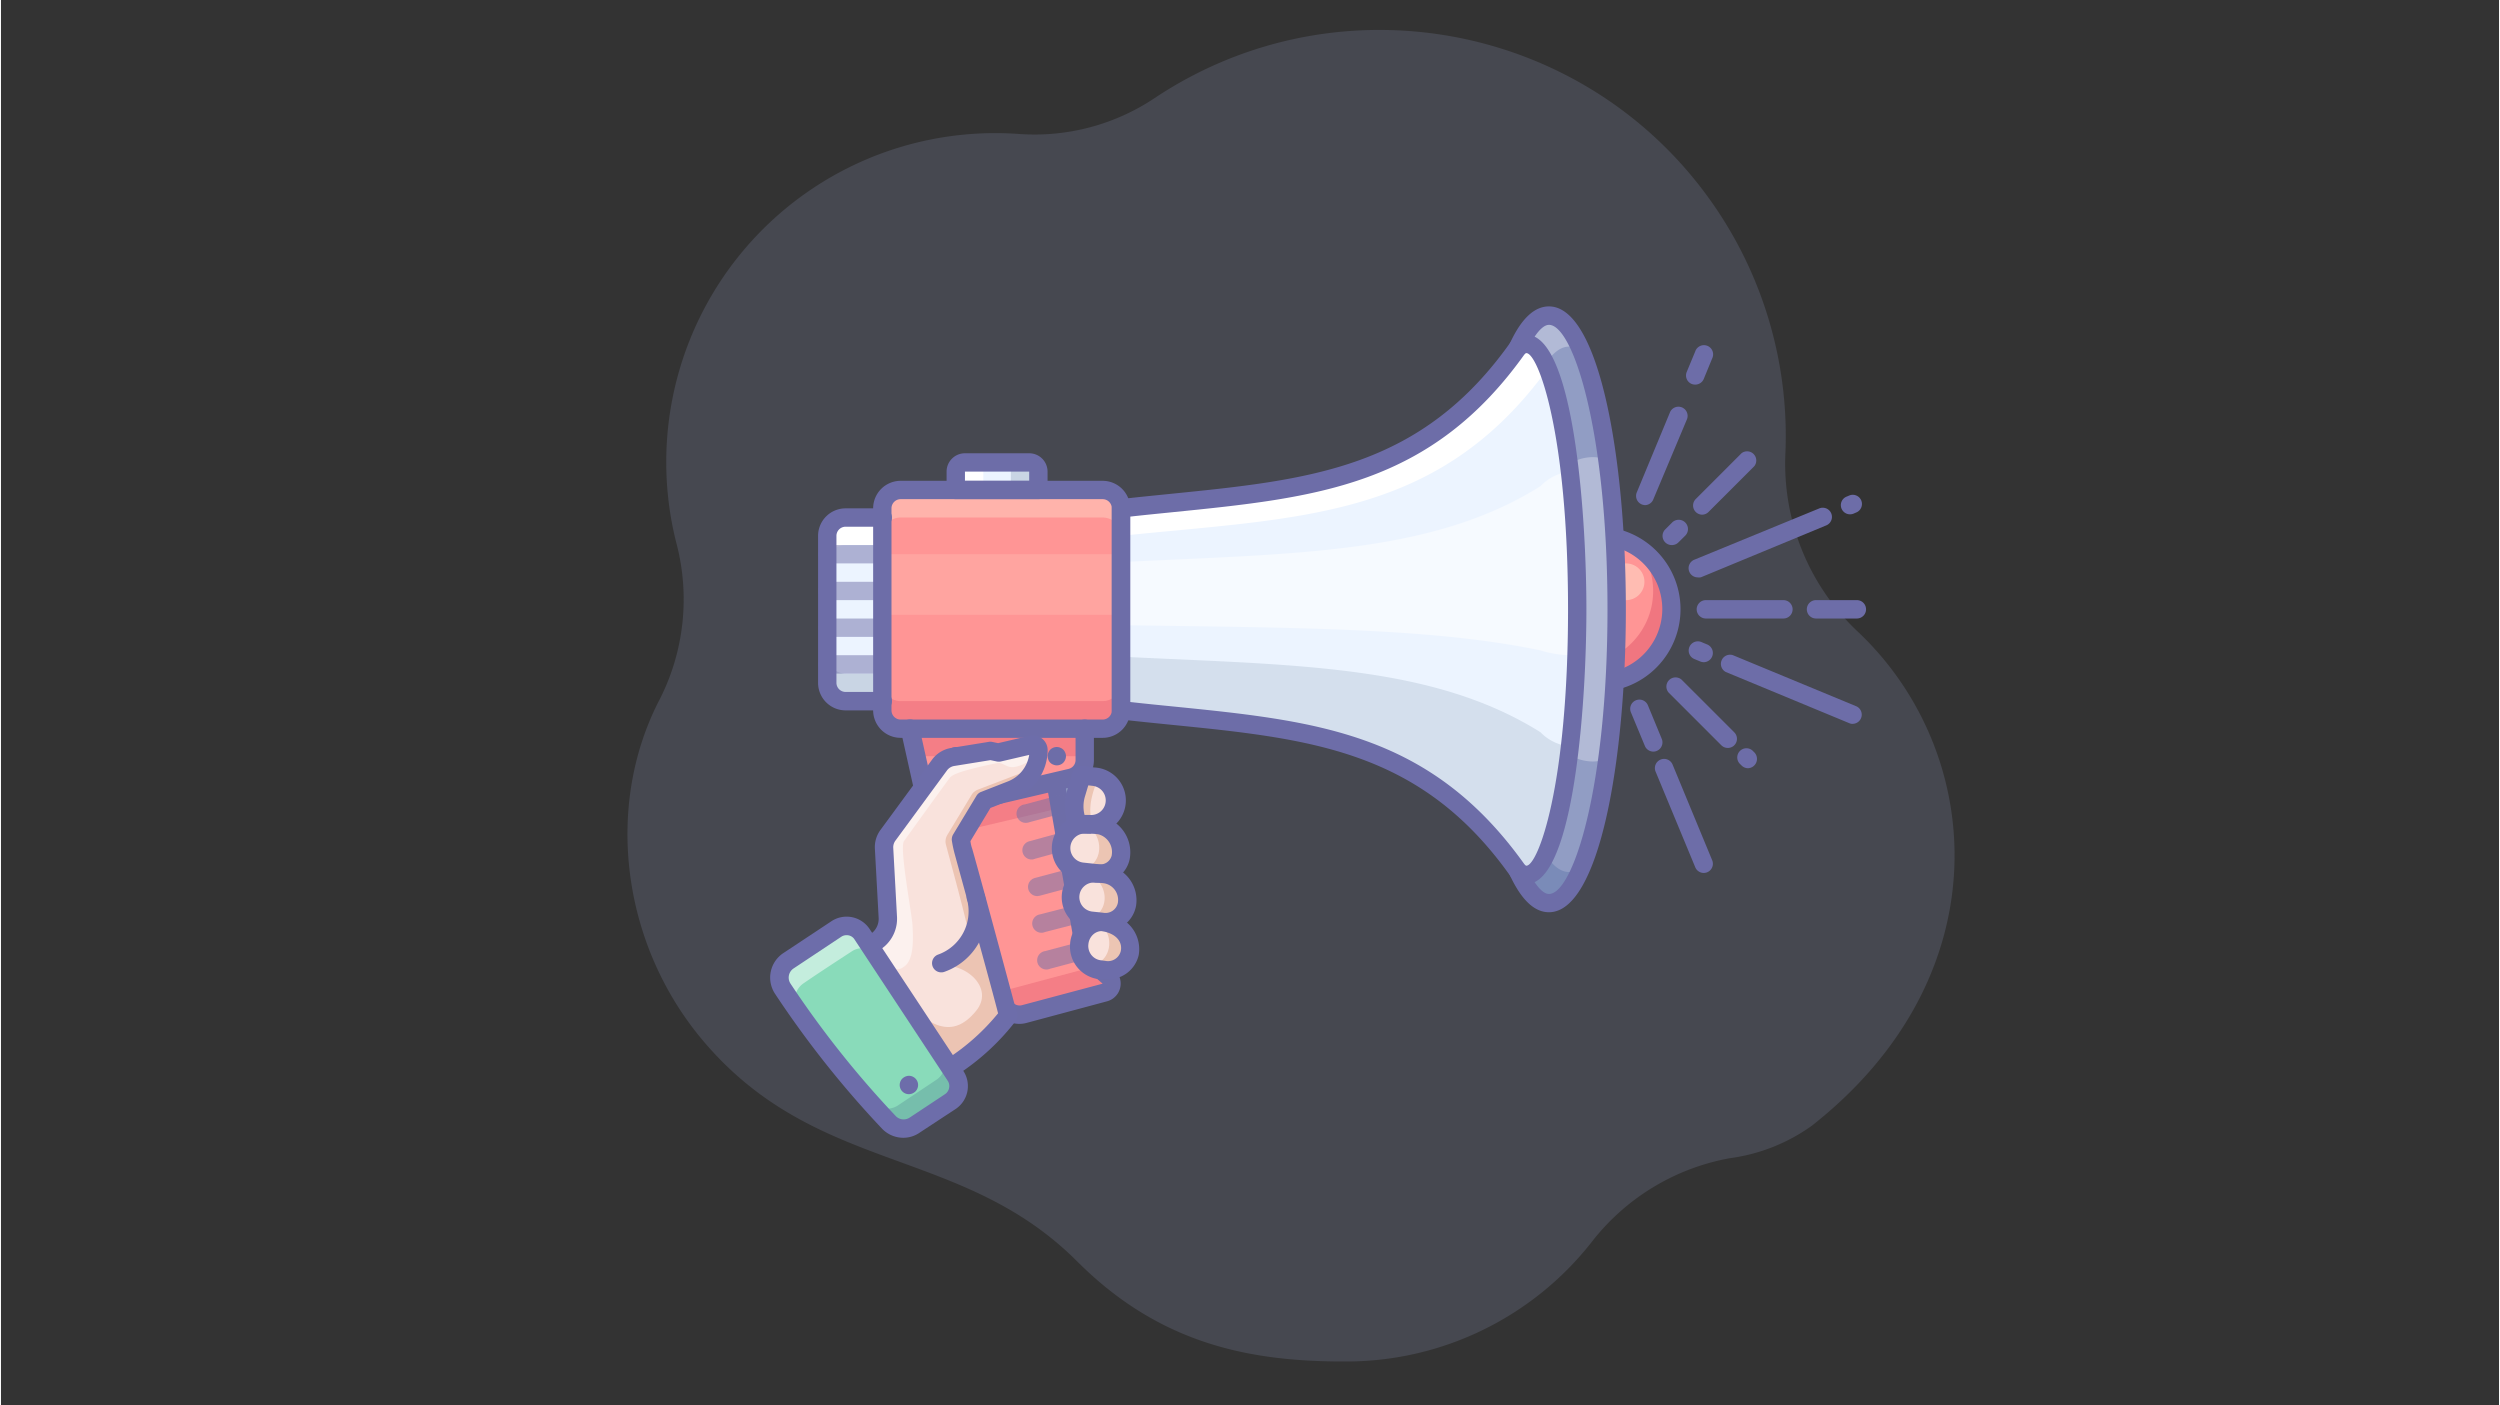 <?xml version="1.0"?>
<svg xmlns="http://www.w3.org/2000/svg" viewBox="0 0 1280 720" width="854" height="480"><rect x="0" y="0" width="1280" height="720" fill="#333333" stroke="none"/><defs><style>.cls-1{fill:#939fc6;}.cls-1,.cls-26,.cls-3,.cls-6{opacity:0.2;}.cls-1,.cls-10,.cls-13,.cls-15,.cls-16,.cls-17,.cls-18,.cls-19,.cls-24,.cls-26,.cls-27,.cls-3,.cls-9{isolation:isolate;}.cls-2{fill:#ecf4ff;}.cls-15,.cls-3{fill:#768ea6;}.cls-10,.cls-27,.cls-4,.cls-9{fill:#fff;}.cls-5{fill:#919dc4;}.cls-7{fill:#1c4188;}.cls-10,.cls-13,.cls-15,.cls-19,.cls-24,.cls-8{opacity:0.3;}.cls-14,.cls-27,.cls-9{opacity:0.5;}.cls-11{fill:#6d6da8;}.cls-12{fill:#ff9595;}.cls-13,.cls-16{fill:#d94962;}.cls-16,.cls-17{opacity:0.4;}.cls-17,.cls-18,.cls-19{fill:#fff7de;}.cls-18{opacity:0.15;}.cls-20,.cls-23{fill:#f9e2dc;}.cls-20,.cls-21,.cls-25,.cls-26,.cls-27{fill-rule:evenodd;}.cls-21,.cls-24{fill:#cc7e54;}.cls-22{fill:#6d6daa;}.cls-25{fill:#89dbba;}.cls-26{fill:#2c4b75;}</style></defs><g id="Ebene_3" data-name="Ebene 3"><path class="cls-1" d="M346,278a113,113,0,0,1-8.42,80.25c-28.48,54.48-19.8,125.79,22.7,175.65,58.22,68.3,131.8,53.08,191.16,112.44,42.26,42.26,88.21,51.58,138.64,51.29a159.84,159.84,0,0,0,124.83-61,115.69,115.69,0,0,1,71-43.17,93.35,93.35,0,0,0,42-16.65c97.62-76.77,89-191,23.92-252.78a118.12,118.12,0,0,1-37.53-90.8,208,208,0,0,0-34.7-125.22C815.9,12.42,686.71-13.44,591.08,50.29a110.72,110.72,0,0,1-69.25,18.37A168.59,168.59,0,0,0,346,278Z"/></g><g id="Ebene_4" data-name="Ebene 4"><path class="cls-2" d="M807.66,312.22c0-75.26-11.66-136-26-136a6.56,6.56,0,0,0-4.1,1.65c-52.49,74.45-119,73.23-203.61,82.64V364c84.66,9.4,151.12,8.18,203.61,82.64a6.54,6.54,0,0,0,4.1,1.64C796,448.24,807.66,387.47,807.66,312.22Z"/><path class="cls-3" d="M788.85,375.2c-55.46-34.76-125.59-34.34-215-38.71V364c84.66,9.4,151.12,8.18,203.61,82.64a6.54,6.54,0,0,0,4.1,1.64c9.4,0,17.68-26.29,22.29-65.85A24,24,0,0,1,788.85,375.2Z"/><path class="cls-4" d="M790.26,192a7.9,7.9,0,0,1,3.15-1.46c-3.48-9.13-7.43-14.11-11.62-14.11A6.57,6.57,0,0,0,777.7,178c-52.68,74.27-119.14,73-203.8,82.46v14.11C663.78,265.18,734.33,266.4,790.26,192Z"/><path class="cls-5" d="M793.18,161.7c-5.65,0-11,5.84-15.67,16.14a6.56,6.56,0,0,1,4.1-1.65c14.39,0,26,61.15,26,136s-11.66,136-26,136a6.54,6.54,0,0,1-4.1-1.64c4.71,10.3,10,16.13,15.67,16.13,19.19,0,34.71-67.4,34.71-150.51S812.37,161.7,793.18,161.7Z"/><g class="cls-6"><path class="cls-7" d="M791.48,438.08c3.77,5.65,7.76,8.75,12,8.75a10.46,10.46,0,0,0,6.3-2.35c-4.94,11.62-10.58,18.25-16.6,18.25s-11-5.83-15.67-16.13a6.54,6.54,0,0,0,4.1,1.64C785.09,448.24,788.43,444.62,791.48,438.08Z"/></g><g class="cls-8"><path class="cls-4" d="M791.48,186.35c3.77-5.64,7.76-8.75,12-8.75a10.52,10.52,0,0,1,6.3,2.35c-4.94-11.61-10.58-18.25-16.6-18.25s-11,5.84-15.67,16.14a6.56,6.56,0,0,1,4.1-1.65C785.09,176.19,788.43,179.81,791.48,186.35Z"/></g><path class="cls-9" d="M803.9,335.73a7,7,0,0,1,3.43-2.91c0-6.73.33-13.59.33-20.6a627.65,627.65,0,0,0-3.76-70.56,24,24,0,0,0-15,7.39C733.39,284,663.26,283.57,573.9,288v32.36c89.36,1.31,159.49,1.31,215,12.93A52.36,52.36,0,0,0,803.9,335.73Z"/><path class="cls-10" d="M803.38,237.85a610.09,610.09,0,0,1,4.28,74.37,609.92,609.92,0,0,1-4.28,74.36,23.57,23.57,0,0,0,12.23,3.62,21.72,21.72,0,0,0,7.48-1.41,576.6,576.6,0,0,0,4.8-76.57,576.77,576.77,0,0,0-4.71-76.58,21.94,21.94,0,0,0-7.47-1.41A23.61,23.61,0,0,0,803.38,237.85Z"/><path class="cls-5" d="M564.21,420.07l-6.49-11.71L553,390.2l-22.71,6.07L540,432.63l21.45-5.74a4.69,4.69,0,0,0,2.73-6.82Z"/><path class="cls-11" d="M539.84,437.33a4.7,4.7,0,0,1-4.7-3.48l-9.74-36.36a4.68,4.68,0,0,1,3.3-5.74l22.71-6.11a4.7,4.7,0,0,1,5.78,3.3v0l4.7,17.59,6.21,11.19h0a9.41,9.41,0,0,1-3.67,12.79,9.14,9.14,0,0,1-2.11.85L541,437.19A5.38,5.38,0,0,1,539.84,437.33Zm-4-37.63L543.18,427l16.89-4.7-6.49-11.66a4.67,4.67,0,0,1-.43-1.09l-3.66-13.64Z"/><path class="cls-12" d="M567.41,500.36l-11.67-10-16.56-96.57-54.65,14.63L512.75,513a9.42,9.42,0,0,0,11.48,6.64l36.31-9.83,5-1.32a4.71,4.71,0,0,0,1.84-8.09Z"/><path class="cls-13" d="M561.1,495l-49.67,13.31,1.27,4.71a9.41,9.41,0,0,0,11.48,6.63l36.36-9.92,5-1.32a4.71,4.71,0,0,0,1.84-8.09Z"/><polygon class="cls-13" points="542.66 414.05 539.18 393.82 484.67 408.45 489.51 426.56 542.66 414.05"/><path class="cls-11" d="M521.73,524.63a14.12,14.12,0,0,1-13.59-10.44l-28-104.52a4.75,4.75,0,0,1,3.29-5.78L538,389.31a4.7,4.7,0,0,1,5.74,3.35,3,3,0,0,1,.09.41L560.12,488l10.34,8.84a9.41,9.41,0,0,1-3.71,16.23l-41.35,11.1A13.74,13.74,0,0,1,521.73,524.63ZM490.46,411.74l27,100a4.66,4.66,0,0,0,5.79,3.29l41.25-11h0l-11.66-10a4.7,4.7,0,0,1-1.56-2.78L535.42,399.7Z"/><g class="cls-14"><path class="cls-11" d="M525.87,421.57a4.74,4.74,0,1,1-1.17-9.4l16.46-4.42a4.7,4.7,0,1,1,2.76,9l-.31.08-16.51,4.43A5.31,5.31,0,0,1,525.87,421.57Z"/><path class="cls-11" d="M528.51,440.39a4.75,4.75,0,0,1-1.23-9.41l17.08-4.7a4.7,4.7,0,0,1,2.76,9l-.32.09-17.07,4.7A3.75,3.75,0,0,1,528.51,440.39Z"/><path class="cls-11" d="M531.09,459.16a4.72,4.72,0,0,1-1.4-9.26h0l17.69-4.7a4.7,4.7,0,0,1,2.44,9.07L532.18,459Z"/><path class="cls-11" d="M533.68,477.92a4.74,4.74,0,0,1-1.22-9.4l18.3-4.71a4.69,4.69,0,0,1,2.43,9.07h0l-18.25,4.7A5.12,5.12,0,0,1,533.68,477.92Z"/><path class="cls-11" d="M536.27,496.74a4.74,4.74,0,0,1-1.18-9.41l18.82-5a4.7,4.7,0,0,1,5.78,3.28h0a4.69,4.69,0,0,1-3.3,5.77h0l-18.81,5A5.66,5.66,0,0,1,536.27,496.74Z"/></g><path class="cls-12" d="M465.72,373.36l7.33,32.93a9.42,9.42,0,0,0,11.11,7.33l.37-.09,63.45-15a9.39,9.39,0,0,0,7.1-9.12V373.36Z"/><polygon class="cls-13" points="468.87 387.47 555.08 387.47 555.08 373.36 465.72 373.36 468.87 387.47"/><path class="cls-2" d="M531.57,251.07v-9.41a4.71,4.71,0,0,0-4.71-4.7H493.94a4.71,4.71,0,0,0-4.71,4.7v9.41Z"/><path class="cls-4" d="M493.94,237h14.11a4.71,4.71,0,0,0-4.71,4.7v9.41H489.23v-9.41A4.71,4.71,0,0,1,493.94,237Z"/><path class="cls-15" d="M526.86,237H512.75a4.7,4.7,0,0,1,4.7,4.7v9.41h14.12v-9.41A4.71,4.71,0,0,0,526.86,237Z"/><path class="cls-12" d="M827.89,275.81v72.81a37.63,37.63,0,0,0,0-72.81Z"/><path class="cls-12" d="M827.89,275.81v72.81a37.63,37.63,0,0,0,0-72.81Z"/><path class="cls-16" d="M855.69,307a32.42,32.42,0,0,0-.66-3.67v-.42A36.85,36.85,0,0,0,853.8,299a6.33,6.33,0,0,1-.37-.94c-.42-1-.9-2-1.41-3l-.61-.71c-.62-1.13-1.32-2.21-2-3.29l-.65-.85a23.07,23.07,0,0,0-1.89-2.39c0-.29-.42-.57-.7-.85a35.16,35.16,0,0,0-2.59-2.59l-1-.84c-.66-.57-1.36-1.09-2.07-1.6l-.65-.52a37.64,37.64,0,0,1-9.47,52.37c-.8.56-1.63,1.08-2.48,1.58v13.26h0a37.87,37.87,0,0,0,13.73-6.77h0l2.07-1.74.47-.42,1.7-1.7.61-.66,1.5-1.78.61-.8c.43-.61.9-1.18,1.27-1.79h0a37.74,37.74,0,0,0,2.21-3.86c.29-.56.57-1.13.8-1.69l.57-1.41a19.14,19.14,0,0,0,.66-1.84l.42-1.36a10.72,10.72,0,0,1,.52-2c.14-.66,0-.9.28-1.37a20,20,0,0,0,.38-2.3v-1.18a30.37,30.37,0,0,0,0-3.57,31.68,31.68,0,0,0-.29-4.24A3.94,3.94,0,0,0,855.69,307Z"/><path class="cls-17" d="M832.59,288.7a9.39,9.39,0,0,0-4.7,1.32V306.2a9.41,9.41,0,1,0,4.7-17.5Z"/><path class="cls-2" d="M451.6,359.25V265.18H432.79a9.41,9.41,0,0,0-9.41,9.41v75.26a9.41,9.41,0,0,0,9.41,9.4Z"/><path class="cls-15" d="M423.38,335.73v14.12a9.41,9.41,0,0,0,9.41,9.4H451.6V345.14H432.79A9.41,9.41,0,0,1,423.38,335.73Z"/><path class="cls-4" d="M432.79,265.18a9.41,9.41,0,0,0-9.41,9.41V288.7a9.41,9.41,0,0,1,9.41-9.41H451.6V265.18Z"/><g class="cls-14"><path class="cls-11" d="M451.6,288.7H423.38a4.71,4.71,0,0,1,0-9.41H451.6a4.71,4.71,0,1,1,0,9.41Z"/><path class="cls-11" d="M451.6,307.51H423.38a4.7,4.7,0,1,1,0-9.4H451.6a4.7,4.7,0,1,1,0,9.4Z"/><path class="cls-11" d="M451.6,326.33H423.38a4.71,4.71,0,0,1,0-9.41H451.6a4.71,4.71,0,1,1,0,9.41Z"/><path class="cls-11" d="M451.6,345.14H423.38a4.71,4.71,0,0,1,0-9.41H451.6a4.71,4.71,0,1,1,0,9.41Z"/></g><rect class="cls-12" x="451.6" y="251.07" width="122.29" height="122.29" rx="9.41"/><rect class="cls-18" x="451.6" y="284" width="122.29" height="31.04"/><path class="cls-13" d="M564.49,359.25H461a9.41,9.41,0,0,1-9.41-9.4V364a9.41,9.41,0,0,0,9.41,9.4H564.49a9.4,9.4,0,0,0,9.41-9.4V349.85A9.4,9.4,0,0,1,564.49,359.25Z"/><path class="cls-19" d="M564.49,251.07H461a9.41,9.41,0,0,0-9.41,9.41v14.11a9.41,9.41,0,0,1,9.41-9.41H564.49a9.41,9.41,0,0,1,9.41,9.41V260.48A9.41,9.41,0,0,0,564.49,251.07Z"/><path class="cls-11" d="M827.89,353.33a4.74,4.74,0,0,1-1.18-9.41,32.93,32.93,0,0,0,0-63.69,4.7,4.7,0,0,1-3.53-5.64h0a4.7,4.7,0,0,1,5.73-3.39h0a42.33,42.33,0,0,1,0,81.94A5.06,5.06,0,0,1,827.89,353.33Z"/><path class="cls-11" d="M564.49,378.07H461A14.11,14.11,0,0,1,446.9,364V260.48A14.11,14.11,0,0,1,461,246.37H564.49a14.11,14.11,0,0,1,14.11,14.11V364A14.11,14.11,0,0,1,564.49,378.07ZM461,255.77a4.7,4.7,0,0,0-4.7,4.71V364a4.7,4.7,0,0,0,4.7,4.7H564.49a4.7,4.7,0,0,0,4.7-4.7V260.48a4.7,4.7,0,0,0-4.7-4.71Z"/><path class="cls-11" d="M777.56,451.3a4.72,4.72,0,0,1-3.86-2c-45.9-65.1-102.77-70.79-174.78-78-8.33-.84-16.84-1.69-25.54-2.68a4.7,4.7,0,0,1-4.19-4.65V260.48a4.72,4.72,0,0,1,4.19-4.71c8.7-1,17.21-1.83,25.54-2.68,72-7.24,128.88-12.93,174.78-78a4.71,4.71,0,0,1,7.67,5.46C733,249.14,674.22,255,599.86,262.5c-7,.71-14.11,1.41-21.26,2.21v95c7.2.8,14.11,1.51,21.26,2.21,74.36,7.48,133.16,13.36,181.51,82a4.7,4.7,0,0,1-3.81,7.38Z"/><path class="cls-11" d="M482.22,418.47a14.12,14.12,0,0,1-13.78-11.05l-7.33-32.93a4.81,4.81,0,1,1,9.4-2.07l7.34,32.93a4.61,4.61,0,0,0,5.64,3.52L547,394a4.7,4.7,0,0,0,3.62-4.7v-15.9a4.7,4.7,0,0,1,9.4,0v16.09a14.09,14.09,0,0,1-10.86,13.73l-63.64,14.91A15.36,15.36,0,0,1,482.22,418.47Z"/><path class="cls-11" d="M531.57,255.77H489.23a4.7,4.7,0,0,1-4.7-4.7v-9.41a9.4,9.4,0,0,1,9.41-9.4h32.92a9.4,9.4,0,0,1,9.41,9.4v9.41A4.7,4.7,0,0,1,531.57,255.77Zm-37.63-9.4h32.92v-4.71H493.94Z"/><path class="cls-11" d="M489.23,392.18a4.75,4.75,0,0,1-3.34-1.37,6.75,6.75,0,0,1-1-1.55,4.55,4.55,0,0,1-.33-1.79,5,5,0,0,1,1.36-3.34,4.79,4.79,0,0,1,1.56-1,4.69,4.69,0,0,1,5.12,1,5,5,0,0,1,1.37,3.34,4.75,4.75,0,0,1-.38,1.79A4.25,4.25,0,0,1,491,391.8,4.75,4.75,0,0,1,489.23,392.18Z"/><path class="cls-11" d="M541,392.18a4.83,4.83,0,0,1-1.79-.38,4.25,4.25,0,0,1-2.54-2.54,4.74,4.74,0,0,1-.37-1.79,5,5,0,0,1,1.36-3.34,4.73,4.73,0,0,1,4.24-1.27,2.82,2.82,0,0,1,.89.29,3.54,3.54,0,0,1,.85.42,7.46,7.46,0,0,1,.7.56,5,5,0,0,1,1.37,3.34,4.75,4.75,0,0,1-.38,1.79,5.25,5.25,0,0,1-1,1.55A4.75,4.75,0,0,1,541,392.18Z"/><path class="cls-11" d="M451.6,364H432.79a14.11,14.11,0,0,1-14.11-14.11V274.59a14.11,14.11,0,0,1,14.11-14.11H451.6a4.71,4.71,0,1,1,0,9.41H432.79a4.69,4.69,0,0,0-4.7,4.7v75.26a4.7,4.7,0,0,0,4.7,4.7H451.6a4.71,4.71,0,1,1,0,9.41Z"/><path class="cls-11" d="M793.18,467.43c-7.48,0-14.11-6.35-19.95-18.81a4.7,4.7,0,0,1,7.29-5.6,2.1,2.1,0,0,0,1.09.57c5.88,0,21.35-40.36,21.35-131.33s-15.47-131.32-21.35-131.32a2.1,2.1,0,0,0-1.09.57,4.71,4.71,0,0,1-7.29-5.7C779,163.3,785.7,157,793.18,157c25.87,0,39.41,78.08,39.41,155.22S819.05,467.43,793.18,467.43ZM785.84,452c2.59,3.9,5.17,6.07,7.34,6.07,12.55,0,30-55.46,30-145.81s-17.45-145.81-30-145.81c-2.17,0-4.71,2.16-7.34,6.06,20.84,10,26.53,94.08,26.53,139.75S806.68,442,785.84,452Z"/><path class="cls-11" d="M856.11,279.29a4.7,4.7,0,0,1-3.37-8l0,0,3.43-3.43a4.76,4.76,0,1,1,6.68,6.77h0L859.45,278A4.69,4.69,0,0,1,856.11,279.29Z"/><path class="cls-11" d="M871.68,263.72a4.7,4.7,0,0,1-3.29-8l23.51-23.52a4.7,4.7,0,0,1,6.54,6.63l-23.52,23.52A4.66,4.66,0,0,1,871.68,263.72Z"/><path class="cls-11" d="M913.54,316.92H873.37a4.71,4.71,0,0,1,0-9.41h40.17a4.71,4.71,0,0,1,0,9.41Z"/><path class="cls-11" d="M951.17,316.92H929.81a4.71,4.71,0,0,1,0-9.41h21.36a4.71,4.71,0,0,1,0,9.41Z"/><path class="cls-11" d="M884.8,383.24a4.66,4.66,0,0,1-3.29-1.36l-27-27a4.7,4.7,0,0,1,6.63-6.63l27,27a4.68,4.68,0,0,1-3.34,8Z"/><path class="cls-11" d="M895.2,393.64a4.74,4.74,0,0,1-3.3-1.37l-1.08-1.08a4.7,4.7,0,0,1,6.63-6.63l1.09,1.08a4.79,4.79,0,0,1-3.34,8Z"/><path class="cls-11" d="M846.7,385.12a4.7,4.7,0,0,1-4.37-2.91L835.18,365a4.71,4.71,0,0,1,8.7-3.62h0L851,378.63a4.72,4.72,0,0,1-2.54,6.12A4.22,4.22,0,0,1,846.7,385.12Z"/><path class="cls-11" d="M872.48,447.3a4.71,4.71,0,0,1-4.33-2.91l-20.32-49a4.71,4.71,0,1,1,8.7-3.63l20.28,49a4.71,4.71,0,0,1-2.5,6.17A4.61,4.61,0,0,1,872.48,447.3Z"/><path class="cls-11" d="M842.56,258.83a5.19,5.19,0,0,1-1.83-.37,4.72,4.72,0,0,1-2.55-6.15v0l17-41a4.7,4.7,0,0,1,8.7,3.57L846.7,255.77A4.71,4.71,0,0,1,842.56,258.83Z"/><path class="cls-11" d="M868.1,197.07a4.93,4.93,0,0,1-1.78-.33,4.7,4.7,0,0,1-2.55-6.14v0l4.37-10.53a4.7,4.7,0,0,1,8.92,3,5,5,0,0,1-.26.64l-4.33,10.54A4.7,4.7,0,0,1,868.1,197.07Z"/><path class="cls-11" d="M869.33,295.85a4.7,4.7,0,0,1-1.79-9l64.16-26.34a4.7,4.7,0,0,1,3.57,8.7l-64.16,26.57A4.65,4.65,0,0,1,869.33,295.85Z"/><path class="cls-11" d="M947.31,263.54a4.71,4.71,0,0,1-1.79-9l1.56-.65a4.7,4.7,0,0,1,3.57,8.7l-1.55.66A5,5,0,0,1,947.31,263.54Z"/><path class="cls-11" d="M948.86,370.92a4.29,4.29,0,0,1-1.83-.38l-63.22-26.2a4.7,4.7,0,0,1,3.58-8.65l63.26,26.2a4.7,4.7,0,0,1-1.79,9Z"/><path class="cls-11" d="M872.48,339.31a4.79,4.79,0,0,1-1.79-.38l-3.15-1.31a4.71,4.71,0,0,1,3.57-8.71l3.16,1.32a4.7,4.7,0,0,1,2.54,6.15h0A4.71,4.71,0,0,1,872.48,339.31Z"/><path class="cls-20" d="M552.4,422.19l5.08.28a12.23,12.23,0,0,0,13.17-11.15h0a12.23,12.23,0,0,0-11.15-13.17l-5.59-.7C550,406.76,548.26,415.37,552.4,422.19Z"/><path class="cls-20" d="M567.83,472.75a12.44,12.44,0,0,0-1.93,0,12.18,12.18,0,0,0-13.4,10.82h0A12.17,12.17,0,0,0,563.31,497h1.93C579.68,499.14,583.3,478.11,567.83,472.75Z"/><path class="cls-20" d="M566.75,448.1l-5.46-.56a12.17,12.17,0,0,0-13.4,10.82h0a12.18,12.18,0,0,0,10.82,13.4h0l5.46.57C579.64,473.45,581.75,453.56,566.75,448.1Z"/><path class="cls-20" d="M564.07,423.22l-7.43-.75a12.18,12.18,0,0,0-13.41,10.82h0a12.18,12.18,0,0,0,10.82,13.4l7.48.75C576.2,449,578.6,428.39,564.07,423.22Z"/><g class="cls-8"><path class="cls-21" d="M553.91,397.45l5.59.7a12.73,12.73,0,0,1,4.19,1.18H562c-3.62,8.65-5.31,16.74-2.21,23.51a17,17,0,0,1-2.26,0l-5.08-.28C548.26,415.37,550,406.76,553.91,397.45Z"/><path class="cls-21" d="M562.61,472.7a11.34,11.34,0,0,1,3.29,0,12.44,12.44,0,0,1,1.93,0c15.43,5.36,11.85,26.39-2.59,24.23h-1.93a12.56,12.56,0,0,1-5.78-2.26C568.44,494.29,571.69,479.76,562.61,472.7Z"/><path class="cls-21" d="M557.62,447.77a11.89,11.89,0,0,1,3.67,0l5.46.57c15,5.45,12.89,25.35-2.54,24.22l-5.46-.56a10.7,10.7,0,0,1-3.24-.85C567.69,469.69,569.19,453.89,557.62,447.77Z"/><path class="cls-21" d="M550.38,445.42c13.69,1.51,16.84-16.37,5.27-22.95h1.08l7.43.75c14.72,5.17,12.14,25.82-2.54,24.22l-7.48-.75a12.57,12.57,0,0,1-4.23-1.32Z"/></g><path class="cls-22" d="M551.27,427.17a4.7,4.7,0,0,1-4.7-3.76l-.89-4.7a27.23,27.23,0,0,1,.61-13.65l2.82-9.4a4.83,4.83,0,0,1,9.13,3.08v0l-2.82,9.41a17.66,17.66,0,0,0-.33,8.84l.9,4.71a4.7,4.7,0,0,1-3.67,5.5A3.3,3.3,0,0,1,551.27,427.17Z"/><path class="cls-22" d="M566.84,501.77h-4a16.8,16.8,0,0,1-15-18.39c0-.05,0-.1,0-.14a17.23,17.23,0,0,1,5.83-11.34A16.13,16.13,0,0,1,566,468.14a26.33,26.33,0,0,1,3.38.8h0a17.86,17.86,0,0,1,13.6,20.41A16,16,0,0,1,566.84,501.77ZM564,477.08a6.7,6.7,0,0,0-4.23,1.64,7.74,7.74,0,0,0-2.59,5.18,7.48,7.48,0,0,0,1.6,5.5,7.32,7.32,0,0,0,5,2.68l1.93.24a6.77,6.77,0,0,0,8.11-5.1l0-.13c.66-3.15-.85-7.47-7.2-9.4a14.29,14.29,0,0,0-1.93-.47Z"/><path class="cls-22" d="M565.43,477.08h-1.6l-5.6-.57a16.89,16.89,0,0,1,3.58-33.58,30.38,30.38,0,0,1,6.3.75h0a18.11,18.11,0,0,1,13.5,20.46A15.72,15.72,0,0,1,565.43,477.08Zm-5.22-24.89a7.49,7.49,0,0,0-6,12.19,7.55,7.55,0,0,0,5,2.72l5.46.57a6.45,6.45,0,0,0,7.61-5,2.87,2.87,0,0,0,.05-.31,8.64,8.64,0,0,0-6.91-9.73,34.82,34.82,0,0,0-4.33-.38Z"/><path class="cls-22" d="M563.08,452.24H561l-7.43-.8a16.88,16.88,0,1,1,3.53-33.58,36.59,36.59,0,0,1,8.6,1h0a18.82,18.82,0,0,1,12.61,21.55A15.06,15.06,0,0,1,563.08,452.24Zm-7.57-25.16a7.48,7.48,0,0,0-.94,14.91l7.43.8a6,6,0,0,0,7.17-4.59.5.5,0,0,0,0-.12,9.4,9.4,0,0,0-6.68-10.53,39.14,39.14,0,0,0-6-.52Z"/><path class="cls-22" d="M558.52,427.22h-1.46l-4.71-.24a4.7,4.7,0,1,1,.43-9.4h5.08a7.49,7.49,0,0,0,1.46-14.91l-5.84-.71a4.74,4.74,0,0,1,1.18-9.41l5.64.71A16.88,16.88,0,0,1,558.7,427Z"/><path class="cls-23" d="M445.21,484.55c12,18.25,23.52,36.32,35.46,54.61,1.7,2.59,4.09,5.13,5.84,7.76a144.58,144.58,0,0,0,22.29-18.34c2-2.16,6.82-6.35,6.91-9.41a11.13,11.13,0,0,0-.84-3.15l-4.94-17.73-15.62-57.38c-.42-1.6-1.93-8.05-2.35-9.69a93,93,0,0,1,12.79-21.55A69.69,69.69,0,0,0,523,401.58a22.57,22.57,0,0,0,7-9.4c1.12-3,3.38-10.3-1.79-10.4a58.59,58.59,0,0,0-8.94,1.32L503,385.45c-3,.42-11.67,2.07-14.63,2.64-9,1.59-16.23,17-22,24.08a165.36,165.36,0,0,0-11.53,15.66c-3.24,4.8-2.25,14.91-1.93,21s.66,11.57.95,17.4S455.89,478.72,445.21,484.55Z"/><path class="cls-24" d="M459.69,508.35c18,21.92,30,22,40.13,9.41,9.17-11.62-5.41-24.55-19.05-22.95a36.31,36.31,0,0,0,15.94-13.27c-3.86-17.26-9.41-37-12.56-48.91a6.46,6.46,0,0,1,.71-4.71l12.46-20.6a6.28,6.28,0,0,1,3.2-2.68l20.23-7.76c6.25-2.26,10.34-8,9.4-5a22.55,22.55,0,0,1-7,9.41A59.93,59.93,0,0,1,508.66,408c-6.82,2.92-17.64,19.33-15.48,27.89.43,1.65,22.53,82.55,22.72,83.49.61,3.2-21.3,23.24-29.21,27.38C484.76,544.29,459.69,508.35,459.69,508.35Z"/><path class="cls-9" d="M531.14,385.22A17.59,17.59,0,0,1,519.43,393c-4.28.7-6-2.59-9-2-18.82,3.91-22.91,5.88-24.23,7.53S464.4,428.58,462.71,431c-2.45,3.44,4.09,37.35,4.37,43.18s1.08,18.11-4.7,21.35c-3.86,3.34-11.76-1.27-17.31-11,10.58-6.06,8.93-13.07,8.6-18.81s-.61-11.62-.94-17.4a57.13,57.13,0,0,1,.94-17.88A55.51,55.51,0,0,1,464.3,411c5.84-7.05,20.75-22.9,29.68-24.55,3-.52,6-.89,9-1.32l16.27-2.35a58.59,58.59,0,0,1,8.94-1.32C531.57,381.55,531.57,382.25,531.14,385.22Z"/><path class="cls-22" d="M487.16,551.44a4.79,4.79,0,0,1-2.71-8.7l.08,0a112.07,112.07,0,0,0,26.39-23.52c-2.87-11.43-17.45-64.11-22.25-81.7a62.37,62.37,0,0,1-1.46-6.91,5.06,5.06,0,0,1,.66-3l11.95-19.8a4.71,4.71,0,0,1,2.3-2l13.59-5.32a17.46,17.46,0,0,0,11.15-13.68l-14.53,3.38a5.15,5.15,0,0,1-2.07,0l-3.25-.7-18.58,3a5.8,5.8,0,0,0-3.57,2.11l-26.44,36a5.76,5.76,0,0,0-1.22,3.81l1.93,35.42a18.8,18.8,0,0,1-6.35,15.05l-3.29,2.68a4.71,4.71,0,0,1-6.62-.64v0a4.7,4.7,0,0,1,.65-6.58l3.2-2.64a9.36,9.36,0,0,0,3-7.33l-1.93-35.47a14.85,14.85,0,0,1,3-9.83l26.43-36a15.15,15.15,0,0,1,9.41-5.78l19.47-3.15a4.25,4.25,0,0,1,1.74,0l3.11.65L527.14,377a7.53,7.53,0,0,1,9,5.76,8.05,8.05,0,0,1,.17,1.63,26.85,26.85,0,0,1-17.17,24.83L507,414l-10.25,17a18,18,0,0,0,.94,4c5.64,19.85,22.91,84.24,22.91,84.24a4.71,4.71,0,0,1-.71,4,120.36,120.36,0,0,1-30.2,27.7A4.66,4.66,0,0,1,487.16,551.44Z"/><path class="cls-22" d="M481.8,498.24a4.7,4.7,0,0,1-1.75-9.07h0a23.52,23.52,0,0,0,15.15-27.51,4.7,4.7,0,1,1,8.62-3.75,5.25,5.25,0,0,1,.27.79,32.64,32.64,0,0,1-20.56,39.22A4.31,4.31,0,0,1,481.8,498.24Z"/><path class="cls-25" d="M486.27,564.52l-18.11,12a10.4,10.4,0,0,1-13.26-1.51,504.94,504.94,0,0,1-54.33-68.48,10.2,10.2,0,0,1,2.92-14.11L428.09,476a9.41,9.41,0,0,1,13.09,2.37l.27.41,47.78,72.34A9.68,9.68,0,0,1,486.27,564.52Z"/><path class="cls-26" d="M479.12,553.41l-19.19,12.8A10.76,10.76,0,0,1,446.2,565,128,128,0,0,0,455,575a10.4,10.4,0,0,0,13.27,1.5l18.1-12a9.69,9.69,0,0,0,2.73-13.36l-5.88-9.4A10,10,0,0,1,479.12,553.41Z"/><path class="cls-27" d="M428.09,475.9l-24.56,16.27a10.36,10.36,0,0,0-2.91,14.12c1.93,2.91,4.37,6.53,7.19,10.63a10.27,10.27,0,0,1,3.53-13.13c6.82-4.7,16.61-11.1,24.56-16.27a9.4,9.4,0,0,1,13,2.35l-7.47-11.34a9.41,9.41,0,0,0-13-2.88Z"/><path class="cls-22" d="M462.42,583a15.15,15.15,0,0,1-11-4.7,510.45,510.45,0,0,1-54.84-69.15,15.06,15.06,0,0,1,4.23-20.74l24.56-16.27a14.1,14.1,0,0,1,19.6,3.72c.08.12.17.24.25.37L493,548.57a14.11,14.11,0,0,1-3.72,19.61l-.37.24-18.11,11.9A14.69,14.69,0,0,1,462.42,583ZM433.31,479.19a4.74,4.74,0,0,0-2.73.8l-24.51,16.28a5.64,5.64,0,0,0-1.5,7.76,503,503,0,0,0,53.86,67.78,5.59,5.59,0,0,0,7.19.84l18.11-12h0a5,5,0,0,0,1.41-6.82l-47.65-72.25A4.7,4.7,0,0,0,433.31,479.19Z"/><path class="cls-22" d="M465.2,560.66a4.7,4.7,0,0,1-3.34-8l.75-.61.8-.42.85-.28a4.7,4.7,0,0,1,4.28,7.94,5.21,5.21,0,0,1-1.55,1A4.77,4.77,0,0,1,465.2,560.66Z"/></g></svg>
